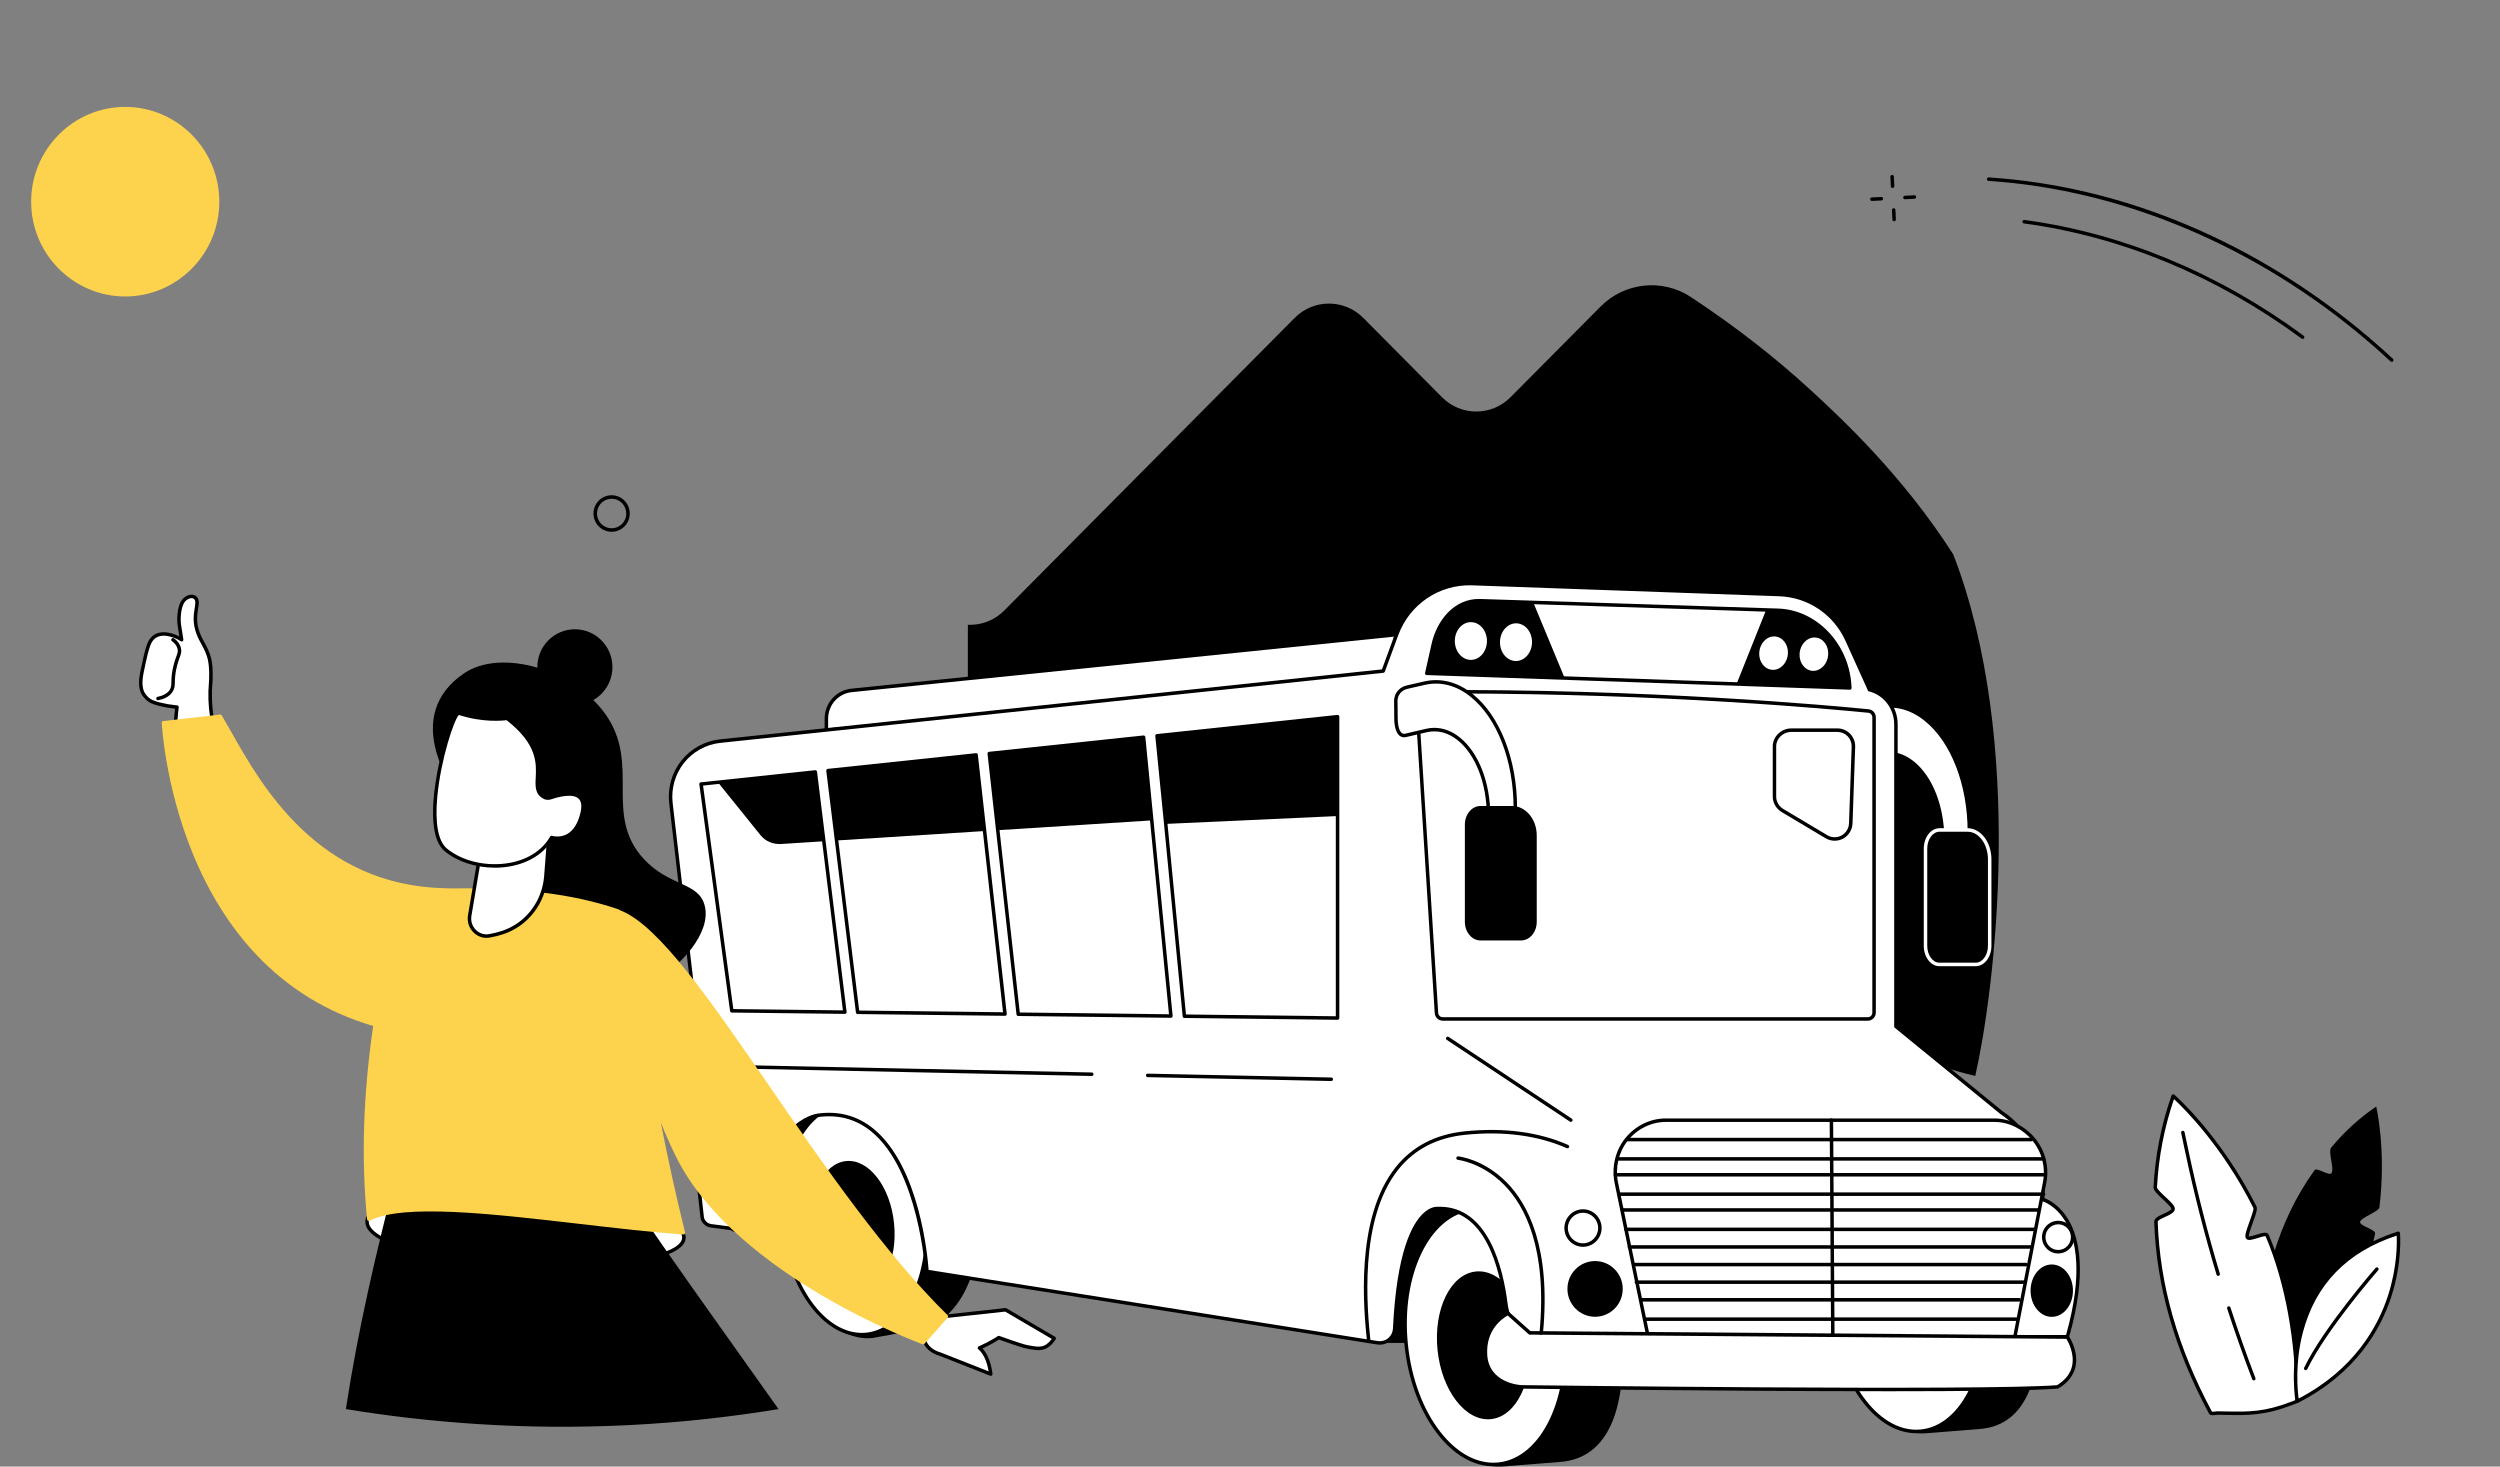 <?xml version="1.0" encoding="UTF-8"?>
<svg id="_Слой_1" data-name="Слой 1" xmlns="http://www.w3.org/2000/svg" viewBox="0 0 1327.05 778.49">
  <rect x="0" y="0" width="1327.05" height="778.49" fill="#808080" stroke="none"/>
  <defs>
    <style>
      .cls-1 {
        fill: #fdd24c;
      }

      .cls-1, .cls-2, .cls-3 {
        stroke-width: 0px;
      }

      .cls-3 {
        fill: #fff;
      }
    </style>
  </defs>
  <g id="Illustration">
    <g id="Field_trip" data-name="Field trip">
      <path class="cls-2" d="m1036.8,294.24c-26.68-41.7-58.92-71.78-75.92-87.41-18.41-16.94-39.75-33.58-63.22-49.09-15.19-10.04-35.21-7.94-48.06,5l-47.79,48.12c-10.04,10.12-26.33,10.12-36.37,0l-41.81-42.13c-10.04-10.11-26.33-10.11-36.37,0l-154.2,155.36c-5.3,5.34-12.35,7.86-19.3,7.56v129.53c135.14-10.35,290.59,60.24,363.65,61.54,46.63.85,125.88,37.64,171.09,48.42,10.11-44.25,26.97-176.94-11.69-276.91h0Z"/>
      <g>
        <g>
          <path class="cls-3" d="m995.47,511.44c-.04.37-.08.74-.13,1.11-1.27,10.79-2.82,21.26-4.62,31.35-40.24,6.37-69.21,3.14-85.69.09-3.13-.59-5.82-1.16-8.04-1.66-2.69-.61-3.1-4.16-.71-5.54,7.88-4.55,14.15-11.4,19.01-18.65,3.72-5.55,6.6-11.35,8.75-16.52,3.07-7.42,4.59-13.56,4.82-15.91.04-.54-.44-.97-.97-.85-7.08,1.63-12.59,1.62-16,1.31-1.72-.16-2.57-2.2-1.48-3.54,13.2-16.24,21.61-40.44,23.67-46.79.2-.61-.36-1.19-.97-1-4.25,1.32-9.67.6-12.23.13-.62-.11-.85-.89-.41-1.35,13.9-14.44,19.67-33.79,22.06-47.27.55-3.08,4.74-3.52,5.92-.64,9.28,22.59,29.53,40.37,35,44.89.53.44.28,1.32-.41,1.4-6.37.82-11.99-.43-14.44-1.13-.6-.17-1.13.39-.97.99,3.17,11.14,19.77,34.29,27.17,44.27,1.46,1.96,0,4.74-2.43,4.65-7.34-.3-11.69-1.08-13.76-1.58-.62-.15-1.15.48-.91,1.07,5,12.57,11.37,22.91,17.75,31.17h0Z"/>
          <path class="cls-2" d="m945.8,548.52c-14.27,0-27.95-1.2-40.93-3.6-2.77-.52-5.41-1.07-8.08-1.67-1.59-.36-2.72-1.57-2.96-3.17-.25-1.64.54-3.25,2-4.1,6.91-4,13.21-10.17,18.7-18.36,3.27-4.89,6.19-10.39,8.66-16.35,3.01-7.27,4.46-13.12,4.74-15.45-7.15,1.62-12.7,1.59-16.11,1.29-1.14-.11-2.12-.83-2.57-1.9-.44-1.06-.27-2.28.46-3.17,12.85-15.8,21.08-39.04,23.42-46.23-4.32,1.25-9.6.59-12.4.08-.62-.11-1.13-.56-1.32-1.17-.2-.62-.04-1.29.41-1.75,13.69-14.22,19.41-33.29,21.81-46.78.33-1.82,1.71-3.12,3.54-3.32,1.81-.21,3.45.78,4.15,2.49,9.12,22.22,28.89,39.7,34.73,44.53.53.44.75,1.15.55,1.82s-.76,1.15-1.44,1.23c-6.45.83-12.16-.43-14.55-1.09,3.31,11.12,19.93,34.25,26.95,43.73.89,1.2,1.01,2.76.33,4.08-.69,1.33-2.05,2.11-3.53,2.06-7.26-.3-11.6-1.07-13.67-1.54,4.42,11.04,10.31,21.36,17.52,30.69.15.2.22.44.19.69l-.13,1.11c-1.25,10.63-2.81,21.2-4.63,31.4-.07.39-.38.7-.77.76-15.56,2.46-30.62,3.69-45.07,3.69h0Zm-17.73-64.61c.41,0,.82.15,1.14.43.41.36.63.91.59,1.46-.23,2.31-1.72,8.52-4.89,16.19-2.52,6.08-5.49,11.69-8.83,16.68-5.65,8.42-12.15,14.8-19.32,18.94-.96.55-1.19,1.5-1.09,2.19.12.83.7,1.44,1.53,1.63,2.64.6,5.26,1.14,8.01,1.66,25.74,4.76,54.24,4.76,84.72,0,1.76-9.96,3.27-20.27,4.49-30.64l.09-.73c-7.26-9.46-13.2-19.92-17.64-31.09-.24-.59-.13-1.27.29-1.77.42-.5,1.07-.71,1.7-.56,1.88.45,6.14,1.25,13.58,1.56.82,0,1.46-.37,1.82-1.06.36-.69.3-1.47-.17-2.09-8.87-11.96-24.21-33.65-27.32-44.57-.17-.61,0-1.27.44-1.71.44-.45,1.06-.61,1.67-.44,2.08.6,7.53,1.88,13.75,1.14-6.22-5.17-25.85-22.73-35.02-45.05-.46-1.11-1.46-1.41-2.24-1.34-.78.09-1.7.6-1.91,1.79-2.43,13.69-8.24,33.03-22.14,47.58,2.32.41,7.54,1.08,11.53-.15.62-.19,1.28-.02,1.74.45.44.46.6,1.13.39,1.75-2.25,6.93-10.62,30.83-23.84,47.09-.29.36-.36.83-.18,1.27.18.43.56.71,1.02.76,3.31.3,8.72.32,15.71-1.29.13-.03.26-.05.38-.05h0Zm50.51-4h0Zm-45.38-44.36h0Zm-12.06-1.27h0Zm61.79-3.2h0Z"/>
        </g>
        <g>
          <path class="cls-3" d="m898.82,431.01c2.45,9.34,7.61,22.63,18.21,31.99.34.3.22.85-.22.97-1.77.47-5.55,1.29-8.61.61-.44-.1-.8.35-.63.76,1.81,4.35,9.11,20.9,19.31,31.56.85.89.37,2.37-.83,2.58-2.39.41-6.27.74-11.34,0-.38-.05-.7.28-.64.65.77,4.27,9.2,26.18,25.82,34.07,1.76.83,1.67,3.36-.18,3.94-10.95,3.43-38.06,9.62-80.99,4.87-2.99-.33-4.26-4.02-2.1-6.13,6.56-6.42,16.98-18.92,22.77-37.77.13-.43-.27-.84-.7-.7-1.43.46-4.44,1.27-9.59,1.9-1.7.21-2.89-1.66-1.97-3.13,4.65-7.45,15.01-24.7,16.61-32.71.09-.44-.33-.8-.74-.64-1.68.63-5.56,1.84-10.09,1.63-.49-.02-.71-.62-.36-.97,3.6-3.5,16.84-17.17,22.08-33.61.67-2.09,3.64-2.02,4.2.11h0Z"/>
          <path class="cls-2" d="m889.11,545.7c-9.08,0-19.24-.51-30.49-1.75-1.75-.19-3.19-1.36-3.76-3.03-.57-1.67-.14-3.47,1.11-4.7,5.83-5.71,16.42-18.02,22.32-36.7-1.6.47-4.53,1.17-9.09,1.73-1.14.14-2.24-.39-2.86-1.37-.62-.98-.62-2.2,0-3.18,4.31-6.92,14.36-23.58,16.34-31.75-2.08.71-5.67,1.65-9.82,1.45-.59-.03-1.11-.41-1.32-.97-.21-.56-.07-1.19.35-1.6,3.82-3.72,16.71-17.12,21.84-33.22.44-1.36,1.61-2.21,3.05-2.18,1.42.04,2.57.96,2.93,2.34,2.44,9.32,7.53,22.35,17.92,31.53.42.37.6.93.47,1.47-.13.53-.53.96-1.06,1.1-1.86.5-5.3,1.22-8.35.75,2.28,5.38,9.26,20.6,18.85,30.63.63.66.85,1.61.57,2.49-.29.87-1.02,1.5-1.91,1.66-2.34.41-6.15.74-11.11.08,1.32,5.73,9.86,25.6,25.2,32.88,1.18.56,1.88,1.75,1.79,3.03-.09,1.25-.89,2.27-2.1,2.65-8.99,2.82-25.86,6.66-50.88,6.66h0Zm-10.25-48.24c.38,0,.76.15,1.04.43.4.39.54.97.38,1.51-5.98,19.45-16.99,32.26-23.01,38.16-.75.73-.99,1.76-.65,2.75.34,1,1.17,1.66,2.21,1.78,43.47,4.81,70.86-1.78,80.62-4.83.67-.21.78-.76.79-.99.03-.4-.15-.94-.73-1.21-16.49-7.82-25.42-29.6-26.34-34.75-.09-.47.06-.95.39-1.3.33-.35.82-.51,1.29-.44,4.97.72,8.76.4,11.05,0,.31-.05.43-.3.46-.4s.09-.37-.14-.61c-10.23-10.7-17.51-27.08-19.5-31.85-.22-.52-.13-1.1.23-1.54.35-.43.9-.62,1.46-.5,2.55.57,5.74,0,7.49-.43-10.39-9.46-15.51-22.58-17.97-31.99-.18-.68-.73-.93-1.19-.94-.46,0-1.02.21-1.24.88-5.01,15.72-17.16,28.86-21.69,33.37h.14c4.01,0,7.38-1.09,8.72-1.59.51-.19,1.07-.09,1.48.26.41.35.6.9.49,1.44-1.64,8.21-12.25,25.83-16.73,33.03-.23.37-.23.81,0,1.19.24.37.63.58,1.07.51,5.14-.63,8.11-1.44,9.42-1.86.15-.05.3-.07.46-.07h.01Zm37.56-33.75h0,0Z"/>
        </g>
      </g>
      <g>
        <polygon class="cls-2" points="405.16 656.78 450.52 656.78 440.74 579.83 411.68 584.4 405.16 656.78"/>
        <polygon class="cls-2" points="732.45 712.86 794.7 712.86 781.27 636.1 741.4 640.58 732.45 712.86"/>
        <g>
          <g>
            <path class="cls-3" d="m987.88,377.51l9.29-2.12c25.44-5.81,48.22,25.48,48.22,66.23v29.66c0,5.57-1.87,10.71-4.91,13.5l-4.97,4.56c-1.92,1.77-4.33-.44-4.33-3.96v-39.65c0-27.88-15.62-49.26-33.02-45.19l-10.87,2.54c-5.34,1.33-5.24-8.64-5.24-8.64l-.1-9.66c.13-4.7,3.58-6.72,5.93-7.26h0Z"/>
            <path class="cls-2" d="m1034.07,490.9c-.38,0-.77-.08-1.15-.25-1.59-.71-2.67-2.83-2.67-5.27v-39.65c0-17.07-5.94-32.43-15.51-40.09-5.08-4.06-10.74-5.51-16.37-4.19l-10.87,2.54c-1.34.33-2.57.09-3.56-.69-2.81-2.24-2.83-8.19-2.82-8.86l-.1-9.64c.13-4.96,3.66-7.5,6.65-8.19l.2.91-.2-.91,9.29-2.12c8.94-2.04,17.88.27,25.85,6.68,14.5,11.67,23.51,34.83,23.51,60.46v29.66c0,5.8-2,11.24-5.21,14.19l-4.97,4.56c-.62.57-1.34.87-2.07.87h0Zm-31.63-91.8c4.68,0,9.26,1.72,13.46,5.08,10,8.01,16.21,23.93,16.21,41.55v39.65c0,1.88.79,3.21,1.56,3.56.41.18.81.09,1.21-.29l4.97-4.56c2.84-2.61,4.61-7.51,4.61-12.81v-29.66c0-25.07-8.74-47.68-22.81-59-7.52-6.05-15.91-8.24-24.28-6.32l-9.29,2.12c-.84.19-5.07,1.41-5.21,6.38l.1,9.63c-.02,1.59.34,5.98,2.12,7.4.55.43,1.17.54,1.97.34l10.88-2.55c1.5-.35,3-.53,4.48-.53h0Z"/>
          </g>
          <g>
            <path class="cls-2" d="m1048.74,511.96h-19.22c-4.1,0-7.42-4.42-7.42-9.88v-51.62c0-5.46,3.32-9.88,7.42-9.88h14.92c6.47,0,11.72,6.99,11.72,15.6v45.9c0,5.46-3.32,9.88-7.42,9.88h0Z"/>
            <path class="cls-3" d="m1048.74,512.89h-19.22c-4.61,0-8.35-4.85-8.35-10.82v-51.62c0-5.96,3.75-10.82,8.35-10.82h14.92c6.98,0,12.65,7.42,12.65,16.54v45.9c0,5.96-3.75,10.82-8.35,10.82h0Zm-19.22-71.39c-3.58,0-6.5,4.01-6.5,8.95v51.62c0,4.93,2.91,8.95,6.5,8.95h19.22c3.58,0,6.5-4.01,6.5-8.95v-45.9c0-8.09-4.84-14.67-10.79-14.67h-14.92Z"/>
          </g>
        </g>
        <g>
          <path class="cls-2" d="m860.35,701.28c-3.87-37.33-25.75-62.07-48.92-59.77-.06,0-26.96,1.27-27.15,1.3-22.93,2.92-38.33,35.08-34.48,72.21,3.88,37.42,25.85,65.77,49.07,63.34.01,0,28.73-2.29,28.75-2.29,30.52-1.93,36.61-37.38,32.73-74.79h0Z"/>
          <g>
            <ellipse class="cls-3" cx="788.55" cy="709.42" rx="42.31" ry="68.14" transform="translate(-68.09 83.91) rotate(-5.84)"/>
            <path class="cls-2" d="m792.7,778.32c-10.58,0-21.02-6.02-29.7-17.21-9.38-12.1-15.59-28.82-17.48-47.1-3.93-37.88,12.16-70.75,35.87-73.26,11.57-1.23,23.16,4.83,32.64,17.05,9.38,12.1,15.59,28.82,17.48,47.1,3.93,37.88-12.16,70.75-35.87,73.26-.98.1-1.96.16-2.94.16Zm-8.38-135.86c-.91,0-1.83.05-2.74.14-22.69,2.41-38.05,34.35-34.22,71.21,1.86,17.93,7.93,34.32,17.1,46.14,9.07,11.69,20.07,17.5,30.98,16.34,22.69-2.41,38.05-34.35,34.22-71.21-1.86-17.93-7.93-34.32-17.1-46.14-8.31-10.72-18.25-16.49-28.25-16.49h0Z"/>
          </g>
          <ellipse class="cls-2" cx="787.4" cy="714.13" rx="24.46" ry="39.39" transform="translate(-68.57 83.82) rotate(-5.84)"/>
        </g>
        <g>
          <path class="cls-2" d="m1081.43,687.53c-3.68-35.47-24.46-58.97-46.48-56.79-.06,0-25.61,1.21-25.79,1.23-21.78,2.78-36.42,33.33-32.76,68.61,3.69,35.55,24.55,62.49,46.62,60.18.01,0,27.3-2.17,27.31-2.17,28.99-1.83,34.79-35.51,31.1-71.06Z"/>
          <g>
            <ellipse class="cls-3" cx="1013.21" cy="695.25" rx="40.2" ry="64.74" transform="translate(-65.48 106.69) rotate(-5.84)"/>
            <path class="cls-2" d="m1017.16,760.78c-10.07,0-20-5.73-28.26-16.37-8.92-11.5-14.82-27.4-16.62-44.77-3.73-36.02,11.57-67.27,34.13-69.66,11-1.17,22.03,4.59,31.05,16.22,8.92,11.5,14.82,27.4,16.62,44.77,3.73,36.02-11.57,67.27-34.13,69.66-.93.1-1.87.15-2.8.15h0Zm-7.96-129.08c-.86,0-1.73.05-2.6.14-21.54,2.28-36.1,32.61-32.47,67.61,1.77,17.03,7.53,32.59,16.24,43.82,8.61,11.1,19.05,16.6,29.4,15.51,21.54-2.28,36.1-32.61,32.47-67.61-1.77-17.03-7.53-32.59-16.24-43.82-7.89-10.17-17.31-15.65-26.8-15.65Z"/>
          </g>
          <g>
            <ellipse class="cls-3" cx="1012.12" cy="699.73" rx="23.24" ry="37.43" transform="translate(-65.94 106.6) rotate(-5.84)"/>
            <path class="cls-2" d="m1014.38,738.02c-5.94,0-11.79-3.36-16.64-9.61-5.2-6.7-8.64-15.97-9.69-26.08-2.18-21.04,6.82-39.3,20.08-40.7,6.51-.69,13,2.69,18.3,9.53,5.2,6.7,8.64,15.97,9.69,26.08,2.18,21.04-6.82,39.3-20.08,40.7-.55.06-1.11.09-1.66.09h0Zm-4.6-74.62c-.49,0-.97.02-1.46.08-12.23,1.3-20.5,18.64-18.43,38.65,1.02,9.77,4.32,18.69,9.31,25.13,4.89,6.31,10.81,9.43,16.64,8.82,12.23-1.3,20.5-18.64,18.43-38.65-1.02-9.77-4.32-18.69-9.31-25.13-4.48-5.78-9.82-8.89-15.19-8.89h0Z"/>
          </g>
        </g>
        <g>
          <g>
            <path class="cls-2" d="m518.31,639.99c-3.48-33.58-23.16-55.83-44-53.77-.06,0-24.25,1.15-24.42,1.17-20.62,2.63-34.48,31.56-31.02,64.96,3.49,33.66,23.25,59.17,44.14,56.98,0,0,23.8-4.35,23.81-4.36,21.33-3.31,34.98-31.32,31.49-64.97h0Z"/>
            <path class="cls-2" d="m460.57,710.38c-20.45,0-39.24-25.2-42.63-57.94-3.49-33.69,10.78-63.29,31.83-65.98.11-.01,1.97-.11,18.62-.9,3.31-.16,5.76-.27,5.86-.28,10.51-1.05,20.92,3.88,29.27,13.85,8.45,10.08,14.03,24.56,15.71,40.76,3.55,34.22-10.33,62.59-32.27,66-.14.02-23.76,4.35-23.79,4.35-.86.09-1.73.14-2.59.14h0Zm16.41-123.36c-.86,0-1.73.04-2.59.13-.03,0-2,.09-5.92.28-6.78.32-18.14.86-18.52.89-20,2.55-33.56,31.23-30.17,63.93,3.43,33.09,22.78,58.3,43.12,56.14.17-.03,23.73-4.35,23.77-4.35,20.95-3.25,34.15-30.75,30.71-63.96-1.64-15.83-7.06-29.94-15.28-39.75-7.26-8.66-16.09-13.32-25.12-13.32h0Z"/>
          </g>
          <g>
            <ellipse class="cls-3" cx="453.72" cy="647.33" rx="38.06" ry="61.3" transform="translate(-63.51 49.52) rotate(-5.84)"/>
            <path class="cls-2" d="m457.45,709.39c-9.54,0-18.96-5.43-26.79-15.51-8.45-10.89-14.04-25.96-15.75-42.42-3.54-34.13,10.97-63.74,32.36-66.01,10.44-1.11,20.9,4.35,29.44,15.37,8.45,10.89,14.04,25.96,15.75,42.42,3.54,34.13-10.97,63.74-32.36,66.01-.88.09-1.77.14-2.65.14h0Zm-7.54-122.21c-.82,0-1.63.05-2.45.13-20.36,2.16-34.13,30.85-30.71,63.96,1.67,16.11,7.13,30.84,15.36,41.46,8.14,10.49,18.01,15.69,27.79,14.67,20.36-2.16,34.13-30.85,30.7-63.96-1.67-16.11-7.13-30.84-15.36-41.46-7.46-9.62-16.37-14.8-25.34-14.8h0Z"/>
          </g>
          <ellipse class="cls-2" cx="452.69" cy="651.57" rx="22" ry="35.43" transform="translate(-63.94 49.44) rotate(-5.84)"/>
        </g>
        <g>
          <path class="cls-3" d="m452.07,366.48c-7.66.78-13.41,7.28-13.41,15.03v6.06l298.64-25.34,3.69-25.34-288.93,29.58h0Z"/>
          <path class="cls-2" d="m438.66,388.51c-.23,0-.46-.09-.63-.25-.19-.18-.3-.43-.3-.69v-6.06c0-8.27,6.12-15.13,14.24-15.97l288.93-29.58c.29-.02.57.07.77.28.2.21.29.5.25.78l-3.69,25.34c-.06.43-.41.76-.84.8l-298.64,25.34h-.08,0Zm13.41-22.03l.09.93c-7.17.74-12.57,6.8-12.57,14.11v5.04l296.9-25.19,3.41-23.42-287.74,29.46-.09-.93h0Z"/>
        </g>
        <g>
          <path class="cls-3" d="m1084.32,636.71v-5.38c0-16.41-8.44-31.74-22.02-40.81l-55.91-45.67v-160.32c0-8.74-5.7-16.35-14.11-18.45h.06s-11.9-26.31-11.9-26.31c-6.49-14.27-20.39-23.64-35.96-24.19l-163.07-5.8c-17.75-.63-33.89,10.27-40.06,27.05l-7.13,19.39-351.97,37.2c-7.81.83-14.97,4.77-19.88,10.95-4.91,6.18-7.15,14.08-6.24,21.94l25.07,215.64c.67,5.75,4.94,10.4,10.57,11.53l10.97,2.19c1.57.31,3.2-.14,4.4-1.22,1.19-1.08,1.81-2.67,1.66-4.28-4.99-53.82,25.12-58.07,25.12-58.07,52.78-7.59,58.14,82.82,58.14,82.82l239.15,37.88c2.21.35,4.47-.26,6.21-1.69,1.74-1.43,2.79-3.53,2.9-5.79,3.16-65.43,22.37-63.76,22.37-63.76,26.56-1.28,34.4,32.47,36.7,50.95.93,7.44,5.52,14.31,12.21,17.11h285.79c18.38-64.5-13.08-72.88-13.08-72.88h0Z"/>
          <path class="cls-2" d="m732.44,713.8c-.46,0-.91-.04-1.37-.11l-239.15-37.88c-.43-.07-.75-.43-.78-.87-.03-.53-3.46-53.62-28.52-74.23-8.12-6.68-17.73-9.27-28.56-7.71-.07,0-7.36,1.15-13.96,8.65-6.13,6.97-12.9,21.04-10.37,48.4.18,1.89-.56,3.79-1.96,5.06s-3.35,1.82-5.2,1.45l-10.97-2.19c-6.05-1.21-10.6-6.16-11.31-12.34l-25.07-215.64c-.94-8.05,1.41-16.3,6.44-22.64,5.03-6.33,12.5-10.45,20.51-11.29l351.4-37.14,6.93-18.85c6.32-17.19,22.78-28.32,40.96-27.66l163.07,5.8c16,.57,30.09,10.05,36.77,24.74l11.73,25.93c8.45,2.35,14.3,10.18,14.3,19.22v159.88l55.56,45.39c13.97,9.33,22.36,24.88,22.36,41.54v4.7c2.08.76,8.34,3.65,13.12,12.13,5.3,9.41,9.6,27.76-.07,61.69-.11.4-.48.68-.89.68h-285.79c-.12,0-.24-.02-.35-.07-6.76-2.83-11.78-9.84-12.78-17.86-2.39-19.25-10.2-51.36-35.73-50.13h-.12s-2.43-.12-5.63,2.76c-6.12,5.52-13.82,20.44-15.74,60.12-.12,2.52-1.3,4.88-3.24,6.47-1.58,1.3-3.56,2-5.58,2h0Zm-239.5-39.71l238.42,37.76c1.95.31,3.95-.23,5.48-1.49,1.53-1.26,2.46-3.12,2.56-5.11,1.96-40.59,10.07-55.88,16.52-61.57,3.47-3.05,6.27-3.11,6.78-3.09.5-.02.99-.03,1.48-.03,25.79,0,33.71,32.29,36.14,51.81.9,7.3,5.4,13.67,11.48,16.29h284.9c9.25-32.87,5.14-50.54.05-59.58-5.3-9.41-12.6-11.45-12.67-11.47-.41-.11-.69-.48-.69-.9v-5.38c0-16.03-8.08-31-21.6-40.03l-55.98-45.72c-.22-.18-.34-.44-.34-.73v-160.32c0-8.36-5.51-15.57-13.41-17.54-.4-.1-.68-.44-.7-.85l-11.75-25.98c-6.38-14.04-19.85-23.1-35.15-23.65l-163.07-5.8c-17.37-.58-33.11,10.01-39.16,26.44l-7.13,19.39c-.12.33-.42.57-.77.6l-351.97,37.2c-7.51.8-14.53,4.66-19.25,10.6s-6.92,13.69-6.05,21.25l25.07,215.64c.62,5.36,4.57,9.67,9.83,10.72l10.97,2.19c1.28.25,2.63-.12,3.6-1,.97-.88,1.48-2.19,1.35-3.5-2.61-28.14,4.5-42.68,10.92-49.93,7.05-7.95,14.67-9.11,14.99-9.16,11.36-1.63,21.46,1.1,30,8.12,24.34,20.02,28.65,67.95,29.15,74.81h0Z"/>
        </g>
        <path class="cls-2" d="m991.5,541.81h-225.68c-2.24,0-4.1-1.77-4.24-4.04l-10.58-166.9c-.07-1.17.34-2.33,1.13-3.19.79-.86,1.92-1.36,3.08-1.36,119.35-.9,218.12,8.31,236.7,10.17,2.18.22,3.82,2.05,3.82,4.26v156.73c0,2.39-1.9,4.34-4.23,4.34h0Zm-219.56-173.68c-5.53,0-11.09.02-16.72.07-.65,0-1.28.28-1.73.77s-.68,1.14-.64,1.8l10.58,166.9c.08,1.28,1.13,2.28,2.39,2.28h225.68c1.31,0,2.37-1.1,2.37-2.46v-156.73c0-1.25-.92-2.28-2.14-2.4-17.7-1.77-108.15-10.22-219.79-10.22h0Z"/>
        <g>
          <g>
            <path class="cls-3" d="m746.85,364.77l9.29-2.12c25.44-5.81,48.22,25.48,48.22,66.23v29.66c0,5.57-1.87,10.71-4.91,13.5l-4.97,4.56c-1.92,1.77-4.33-.44-4.33-3.96v-39.65c0-27.88-15.62-49.26-33.02-45.19l-10.87,2.54c-5.34,1.33-5.24-8.64-5.24-8.64l-.1-9.66c.13-4.7,3.58-6.72,5.93-7.26h0Z"/>
            <path class="cls-2" d="m793.04,478.15c-.38,0-.77-.08-1.15-.25-1.59-.71-2.67-2.83-2.67-5.27v-39.65c0-17.07-5.94-32.43-15.51-40.09-5.08-4.06-10.73-5.51-16.37-4.19l-10.87,2.54c-1.33.33-2.57.09-3.55-.69-2.81-2.24-2.83-8.19-2.82-8.86l-.1-9.64c.13-4.96,3.66-7.5,6.65-8.19l9.29-2.12c8.94-2.04,17.88.27,25.85,6.68,14.5,11.67,23.51,34.83,23.51,60.46v29.66c0,5.8-2,11.24-5.21,14.19l-4.97,4.56c-.62.57-1.34.87-2.07.87h0Zm-31.63-91.8c4.68,0,9.26,1.72,13.46,5.08,10,8.01,16.21,23.93,16.21,41.55v39.65c0,1.88.79,3.21,1.56,3.56.41.18.81.09,1.21-.29l4.97-4.56c2.84-2.61,4.61-7.51,4.61-12.81v-29.66c0-25.07-8.74-47.68-22.81-59-7.52-6.05-15.91-8.23-24.28-6.32l-9.29,2.12h0c-.84.19-5.07,1.41-5.21,6.38l.1,9.63c-.02,1.59.34,5.98,2.12,7.4.55.44,1.17.54,1.97.34l10.88-2.55c1.5-.35,3-.53,4.48-.53h0Zm-14.56-21.59h0,0Z"/>
          </g>
          <path class="cls-2" d="m807.41,499.21h-21.52c-4.59,0-8.31-4.42-8.31-9.88v-51.62c0-5.46,3.72-9.88,8.31-9.88h16.71c7.25,0,13.13,6.99,13.13,15.6v45.9c0,5.46-3.72,9.88-8.31,9.88h0Z"/>
        </g>
        <g>
          <g>
            <path class="cls-3" d="m1066.1,726.88h-187.56c-6.84-32.72-13.71-66.14-20.61-99.49-1.66-8.03.3-16.63,5.36-22.96,5.06-6.34,12.68-10.27,20.77-10.27h174.76c8.08,0,15.75,4.04,20.89,10.38,5.14,6.33,7.24,14.64,5.68,22.67-6.46,33.36-12.89,66.97-19.29,99.68h0Z"/>
            <path class="cls-2" d="m1066.1,728.29h-187.55c-.44,0-.82-.31-.91-.74-3.82-18.28-7.7-37.19-11.47-55.47-3.02-14.7-6.05-29.42-9.09-44.04-1.73-8.35.33-17.22,5.54-23.74,5.3-6.65,13.34-10.61,21.5-10.61h174.65c8.1,0,16.18,4,21.61,10.69,5.34,6.59,7.48,15.14,5.86,23.48-2.95,15.19-5.89,30.52-8.84,45.82-3.41,17.76-6.94,36.13-10.4,53.85-.09.44-.47.76-.91.76h0Zm-186.8-1.87h186.04c3.41-17.48,6.89-35.58,10.25-53.09,2.94-15.31,5.89-30.64,8.84-45.83,1.51-7.78-.49-15.78-5.48-21.93-5.08-6.26-12.63-10.01-20.18-10.01h-174.65c-7.6,0-15.1,3.71-20.06,9.92-4.86,6.08-6.78,14.37-5.17,22.18,3.03,14.62,6.07,29.34,9.09,44.04,3.71,18.03,7.55,36.67,11.31,54.72h0Z"/>
          </g>
          <path class="cls-2" d="m973.02,728.16c-.51,0-.93-.41-.93-.93l-.87-132.64c0-.52.41-.94.92-.94h0c.51,0,.93.41.93.93l.87,132.64c0,.52-.41.94-.92.94h0Z"/>
          <path class="cls-2" d="m1078.29,605.84h-214.29c-.51,0-.93-.42-.93-.94s.42-.94.93-.94h214.29c.51,0,.93.42.93.94s-.42.94-.93.94Z"/>
          <path class="cls-2" d="m1084.78,616.12h-225.42c-.51,0-.93-.42-.93-.94s.42-.94.93-.94h225.42c.51,0,.93.42.93.94s-.42.94-.93.94Z"/>
          <path class="cls-2" d="m1085.71,624.53h-228.21c-.51,0-.93-.42-.93-.94s.42-.94.93-.94h228.21c.51,0,.93.42.93.94s-.42.94-.93.94Z"/>
          <path class="cls-2" d="m1084.78,634.82h-225.42c-.51,0-.93-.42-.93-.94s.42-.94.93-.94h225.42c.51,0,.93.42.93.94s-.42.94-.93.94Z"/>
          <path class="cls-2" d="m1082,643.23h-220.79c-.51,0-.93-.42-.93-.94s.42-.94.93-.94h220.79c.51,0,.93.42.93.94s-.42.94-.93.94Z"/>
          <path class="cls-2" d="m1080.14,653.51h-217.08c-.51,0-.93-.42-.93-.94s.42-.94.93-.94h217.08c.51,0,.93.42.93.94s-.42.94-.93.94Z"/>
          <path class="cls-2" d="m1078.29,662.86h-213.36c-.51,0-.93-.42-.93-.94s.42-.94.93-.94h213.36c.51,0,.93.42.93.94s-.42.94-.93.94Z"/>
          <path class="cls-2" d="m1075.51,672.2h-207.8c-.51,0-.93-.42-.93-.94s.42-.94.93-.94h207.8c.51,0,.93.42.93.94s-.42.94-.93.94Z"/>
          <path class="cls-2" d="m1074.58,681.55h-205.94c-.51,0-.93-.42-.93-.94s.42-.94.93-.94h205.94c.51,0,.93.42.93.94s-.42.94-.93.94Z"/>
          <path class="cls-2" d="m1071.8,690.9h-200.38c-.51,0-.93-.42-.93-.94s.42-.94.93-.94h200.38c.51,0,.93.42.93.94s-.42.94-.93.94Z"/>
          <path class="cls-2" d="m1070.87,701.18h-197.59c-.51,0-.93-.42-.93-.94s.42-.94.93-.94h197.59c.51,0,.93.42.93.94s-.42.94-.93.94Z"/>
          <path class="cls-2" d="m1069.94,710.53h-193.88c-.51,0-.93-.42-.93-.94s.42-.94.93-.94h193.88c.51,0,.93.42.93.94s-.42.94-.93.94Z"/>
          <path class="cls-2" d="m1067.16,719.88h-189.24c-.51,0-.93-.42-.93-.94s.42-.94.93-.94h189.24c.51,0,.93.42.93.94s-.42.94-.93.94Z"/>
        </g>
        <g>
          <path class="cls-3" d="m1097.4,709.75s11.26,16.58-5.19,26.44c-39.13,3.14-284.72,0-284.72,0,0,0-18.05-.9-18.98-17.03-.92-16.13,11.96-21.98,11.96-21.98l11.55,10.33,285.37,2.24h0Z"/>
          <path class="cls-2" d="m1001.07,738.5c-83.74,0-191.95-1.36-193.58-1.38-.22,0-18.93-1.13-19.89-17.91-.95-16.58,12.37-22.82,12.51-22.88.33-.15.72-.09.99.15l11.29,10.09,285.02,2.24c.3,0,.59.16.76.41.22.32,5.35,8,3.54,16.25-1.02,4.67-4.06,8.54-9.03,11.52-.12.07-.26.12-.4.13-12.98,1.04-48.99,1.39-91.22,1.39h0Zm-200.73-40.21c-2.38,1.28-11.67,7.19-10.89,20.81.86,15.12,17.39,16.11,18.1,16.15,2.42.03,245.06,3.09,284.38.02,4.4-2.69,7.08-6.12,7.97-10.2,1.41-6.46-2.03-12.76-3.01-14.38l-284.87-2.24c-.22,0-.44-.09-.61-.23l-11.08-9.91h0Z"/>
        </g>
        <g>
          <g>
            <path class="cls-2" d="m533.47,539.22h-.01l-78.22-.94c-.46,0-.85-.36-.91-.82l-15.73-128.3c-.03-.25.04-.5.2-.69s.38-.32.63-.35l78.61-8.32c.51-.07.96.31,1.02.83l15.35,137.56c.03.27-.06.53-.23.73s-.43.31-.69.31h0Zm-77.4-2.8l76.36.91-15.13-135.58-76.75,8.12,15.52,126.55Z"/>
            <path class="cls-2" d="m621.55,540.27h-.01l-81.06-.96c-.47,0-.86-.36-.91-.83l-15.38-138.37c-.03-.25.04-.5.2-.69s.38-.32.63-.35l81.93-8.67c.24-.03.49.05.68.21s.31.39.34.63l14.5,148c.02.26-.06.53-.24.72-.18.19-.42.3-.68.3h0Zm-80.23-2.82l79.2.94-14.31-146.03-80.07,8.47,15.18,136.62Z"/>
            <path class="cls-2" d="m710,541.33h-.01l-81.3-.97c-.47,0-.87-.37-.91-.84l-10.12-104.4-4.41-44.46c-.05-.51.32-.97.83-1.02l95.83-10.15c.26-.03.52.06.72.23s.31.43.31.69v159.98c0,.25-.1.49-.28.67-.18.17-.41.27-.65.27h0Zm-80.46-2.83l79.53.95v-158l-93.89,9.94,4.32,43.53,10.04,103.57h0Z"/>
            <path class="cls-2" d="m448.47,538.2h-.01l-60.02-.71c-.46,0-.85-.35-.91-.81l-16.32-120.37c-.03-.25.03-.51.19-.7.15-.2.38-.33.63-.35l60.65-6.42c.51-.06.95.31,1.02.81l15.7,127.5c.03.27-.05.54-.23.74-.18.2-.43.31-.69.31h0Zm-59.21-2.57l58.17.69-15.45-125.53-58.79,6.22,16.08,118.62h0Z"/>
          </g>
          <path class="cls-2" d="m432.77,409.76l-51.71,5.48,22.69,28.15c2.54,3.15,6.61,4.88,10.83,4.62l22.71-1.44-4.53-36.8h0Z"/>
          <polygon class="cls-2" points="518.12 400.73 522.63 441.13 444.06 446.14 439.52 409.05 518.12 400.73"/>
          <polygon class="cls-2" points="607.04 391.33 611.37 435.48 529.63 440.68 525.11 399.99 607.04 391.33"/>
        </g>
        <polygon class="cls-2" points="710 380.41 710 433.18 618.72 437.35 614.18 390.56 710 380.41"/>
        <path class="cls-2" d="m973.88,446.28c-1.68,0-3.36-.44-4.83-1.33l-23.22-13.83c-2.98-1.78-4.83-4.91-4.83-8.16v-26.82c0-5.14,4.51-9.49,9.85-9.49h24.52c2.54,0,5.01,1.06,6.77,2.9,1.76,1.83,2.72,4.35,2.63,6.92l-1.41,40.65c-.11,3.32-2,6.39-4.92,8-1.41.78-2.98,1.16-4.54,1.16h0Zm-23.05-57.76c-4.33,0-7.99,3.49-7.99,7.62v26.82c0,2.6,1.5,5.11,3.92,6.55l23.22,13.83c2.3,1.38,5.19,1.43,7.54.14s3.86-3.75,3.96-6.42l1.41-40.65c.07-2.06-.7-4.09-2.1-5.56-1.42-1.48-3.4-2.32-5.44-2.32h-24.52Z"/>
        <path class="cls-2" d="m726.56,712.97c-.47,0-.87-.36-.92-.84-1.66-16.19-6.69-65.46,15.43-92.82,8.81-10.89,21.06-17.21,36.43-18.78,20.74-2.12,39.22.31,54.92,7.23.47.21.68.76.48,1.23-.2.47-.75.69-1.22.48-15.41-6.78-33.58-9.16-53.99-7.08-14.86,1.52-26.69,7.61-35.18,18.1-21.63,26.75-16.65,75.44-15.02,91.44.05.51-.32.97-.83,1.03-.03,0-.07,0-.1,0h0Z"/>
        <path class="cls-2" d="m830.44,359.65s-.22.09-.65.27l-72.43-2.51,3.45-15.38c2.82-12.61,11.89-23.41,24.72-23.15l28.38.92,16.53,39.86Z"/>
        <path class="cls-2" d="m981.92,364.86l-60.01-2.07,15.58-39.03,6.34.21c20.5.62,36.44,18.63,37.97,39.24l.12,1.66h0Z"/>
        <g>
          <path class="cls-3" d="m789.3,340.5c-.12,5.52-4.02,9.9-8.72,9.78-4.7-.12-8.43-4.7-8.33-10.22.1-5.54,4.01-9.94,8.73-9.81,4.72.13,8.44,4.72,8.32,10.26h0Z"/>
          <path class="cls-3" d="m813.23,341.12c-.14,5.52-4.06,9.88-8.74,9.76-4.69-.12-8.39-4.69-8.27-10.21.13-5.53,4.04-9.93,8.75-9.8,4.7.13,8.4,4.72,8.26,10.24h0Z"/>
        </g>
        <g>
          <path class="cls-3" d="m949.07,346.91c-.25,4.89-3.86,8.77-8.06,8.66-4.2-.11-7.42-4.15-7.18-9.05.24-4.91,3.85-8.8,8.07-8.69,4.22.11,7.42,4.18,7.17,9.08h0Z"/>
          <path class="cls-3" d="m970.45,347.46c-.27,4.88-3.89,8.75-8.08,8.65-4.19-.11-7.38-4.15-7.12-9.04.26-4.9,3.88-8.79,8.09-8.68,4.2.11,7.39,4.17,7.11,9.07h0Z"/>
        </g>
        <path class="cls-2" d="m981.94,366.11h-.03l-224.59-7.77c-.28,0-.53-.14-.7-.36-.17-.22-.23-.51-.17-.78l3.45-15.37c2.7-12.09,11.7-24.19,25.65-23.89l158.32,5.09c20.17.62,37.24,18.23,38.86,40.1l.14,2c.02.26-.08.52-.26.71-.18.18-.42.28-.66.28h0Zm-223.44-9.6l222.44,7.69-.07-.94c-1.55-20.93-17.84-37.79-37.07-38.37l-15.5-.5-142.82-4.59h-.42c-12.67,0-20.85,11.21-23.36,22.44l-3.2,14.27h0Z"/>
        <path class="cls-2" d="m818.13,708.49s-.06,0-.09,0c-.51-.05-.88-.51-.84-1.02,4.25-44.83-7.83-67.41-18.71-78.46-11.71-11.89-24.5-13.31-24.63-13.33-.51-.05-.88-.51-.83-1.02s.5-.87,1.02-.84c.55.06,13.59,1.51,25.76,13.87,11.16,11.33,23.56,34.4,19.24,79.95-.04.48-.45.85-.92.85h0Z"/>
        <ellipse class="cls-2" cx="846.7" cy="684.18" rx="14.68" ry="14.79"/>
        <path class="cls-2" d="m840.29,661.84c-5.45,0-9.89-4.47-9.89-9.97s4.44-9.97,9.89-9.97,9.89,4.47,9.89,9.97-4.44,9.97-9.89,9.97Zm0-18.07c-4.44,0-8.04,3.64-8.04,8.1s3.61,8.1,8.04,8.1,8.04-3.64,8.04-8.1-3.61-8.1-8.04-8.1Z"/>
        <ellipse class="cls-2" cx="1089.12" cy="685.11" rx="11.25" ry="13.9"/>
        <path class="cls-2" d="m1092.53,665.37c-4.75,0-8.61-3.89-8.61-8.68s3.86-8.68,8.61-8.68,8.61,3.89,8.61,8.68-3.86,8.68-8.61,8.68Zm0-15.48c-3.73,0-6.75,3.05-6.75,6.81s3.03,6.81,6.75,6.81,6.75-3.05,6.75-6.81-3.03-6.81-6.75-6.81Z"/>
        <path class="cls-2" d="m833.84,595.53c-.18,0-.35-.05-.51-.16l-65.37-43.39c-.43-.28-.55-.86-.26-1.29s.86-.55,1.28-.27l65.37,43.39c.43.28.55.86.26,1.29-.18.27-.47.42-.77.42h0Z"/>
        <g>
          <path class="cls-2" d="m706.66,573.83h-.02l-97.44-2.05c-.51-.01-.92-.44-.91-.95.01-.52.44-.92.95-.92l97.44,2.05c.51.01.92.44.91.95-.01.51-.42.92-.93.92h0Z"/>
          <path class="cls-2" d="m579.53,571.16h-.02l-190.68-4.01c-.51-.01-.92-.44-.91-.95.01-.51.42-.92.93-.92h.02l190.68,4.01c.51.01.92.44.91.95-.01.51-.42.92-.93.92h0Z"/>
        </g>
        <path class="cls-3" d="m697.77,629.13h-.06l-191.66-11.94c-.51-.03-.9-.48-.87-.99s.48-.9.98-.87l191.66,11.94c.51.03.9.48.87.99-.03.5-.44.88-.93.88h0Z"/>
        <g>
          <path class="cls-3" d="m369.28,614.88c-.14-1.27.27-2.23,1.13-3.18.87-.95,2.12-1.19,3.46-1.19h9.89c2.67,0,4.93,1.66,5.13,4.19l2.6,32.94c.1,1.3-.4,2.43-1.37,3.25-.97.82-2.31,1.14-3.7.96l-9.01-1.17c-2.42-.31-4.44-2.29-4.69-4.58l-3.45-31.23h0Z"/>
          <path class="cls-2" d="m387.18,652.84c-.29,0-.58-.02-.87-.06l-9.01-1.17c-2.83-.36-5.19-2.69-5.49-5.4l-3.45-31.23c-.16-1.47.27-2.71,1.37-3.91,1.22-1.33,2.95-1.49,4.14-1.49h9.89c3.28,0,5.83,2.12,6.06,5.04l2.6,32.94c.12,1.58-.48,3.01-1.7,4.04-.95.81-2.19,1.22-3.54,1.22h0Zm-16.98-38.07l3.45,31.23c.2,1.85,1.91,3.5,3.89,3.75l9.01,1.17c1.16.15,2.25-.12,2.98-.75.75-.64,1.11-1.49,1.04-2.46l-2.6-32.94c-.15-1.93-1.92-3.32-4.21-3.32h-9.89c-1.36,0-2.21.28-2.78.89-.74.81-.99,1.51-.89,2.44h0Z"/>
        </g>
      </g>
      <g>
        <ellipse class="cls-1" cx="66.47" cy="107.06" rx="49.01" ry="49.39"/>
        <path class="cls-1" d="m66.47,157.38c-27.54,0-49.94-22.58-49.94-50.32s22.41-50.32,49.94-50.32,49.94,22.58,49.94,50.32-22.41,50.32-49.94,50.32Zm0-98.78c-26.51,0-48.09,21.74-48.09,48.45s21.57,48.45,48.09,48.45,48.09-21.74,48.09-48.45-21.57-48.45-48.09-48.45Z"/>
      </g>
      <g>
        <g>
          <path class="cls-2" d="m1269.35,192.05c-.15-.04-.28-.11-.4-.22-4.08-3.78-8.28-7.51-12.49-11.1-.39-.33-.44-.92-.11-1.31.33-.4.92-.44,1.31-.11,4.23,3.6,8.46,7.35,12.55,11.15.37.35.4.94.05,1.32-.24.26-.59.35-.91.27h0Z"/>
          <path class="cls-2" d="m1256.83,180.92c-.13-.03-.26-.1-.37-.19-58.75-50-130.1-80.08-200.89-84.7-.51-.03-.9-.48-.86-.99s.48-.91.99-.87c35.77,2.34,71.4,10.91,105.89,25.49,34.27,14.49,66.6,34.56,96.07,59.64.39.33.44.92.11,1.31-.24.28-.6.39-.94.31h0Z"/>
          <path class="cls-2" d="m1222.07,179.89c-.11-.03-.22-.08-.32-.15-44.84-33.1-95.81-54.24-147.42-61.14-.52-.06-.86-.54-.8-1.05.07-.51.54-.87,1.04-.8,51.91,6.93,103.18,28.2,148.27,61.48.41.31.5.89.2,1.31-.23.31-.62.44-.98.36h0Z"/>
        </g>
        <g>
          <path class="cls-2" d="m1005.23,117.43c-.38-.1-.68-.44-.7-.86l-.24-5.05c-.03-.51.37-.95.88-.98.51-.03.95.37.97.88l.24,5.05c.03.51-.37.95-.88.98-.09,0-.19,0-.27-.03h0Z"/>
          <path class="cls-2" d="m1004.39,99.76c-.38-.1-.68-.44-.7-.86l-.24-5.05c-.03-.51.37-.95.88-.98.51-.03.95.37.97.88l.24,5.05c.03.51-.37.95-.88.98-.09,0-.19,0-.27-.03h0Z"/>
          <path class="cls-2" d="m1010.96,105.75c-.38-.1-.68-.44-.7-.86-.03-.51.37-.95.88-.98l5.01-.26c.51-.03.95.37.97.88.03.51-.37.95-.88.98l-5.01.26c-.09,0-.18,0-.27-.03h0Z"/>
          <path class="cls-2" d="m993.41,106.65c-.38-.1-.68-.44-.7-.86-.03-.51.37-.96.88-.98l5.02-.26c.51-.03.95.37.97.88.03.51-.37.96-.88.98l-5.02.26c-.09,0-.18,0-.27-.03h0Z"/>
        </g>
      </g>
      <path class="cls-2" d="m324.66,282.29c-1.31,0-2.61-.27-3.85-.82-2.36-1.04-4.17-2.93-5.11-5.35-.94-2.41-.89-5.05.14-7.42,2.12-4.9,7.81-7.15,12.67-5.01h0c4.86,2.14,7.09,7.87,4.97,12.77-1.03,2.37-2.91,4.2-5.31,5.15-1.14.45-2.33.67-3.52.67h0Zm.01-17.54c-3,0-5.86,1.76-7.13,4.7-.83,1.92-.87,4.05-.11,5.99.76,1.95,2.22,3.48,4.13,4.32,1.9.84,4.02.87,5.95.12,1.93-.76,3.45-2.24,4.28-4.16,1.71-3.96-.09-8.58-4.01-10.31-1.01-.44-2.06-.65-3.1-.65h0Z"/>
      <g>
        <path class="cls-2" d="m894.23,239.74s-.1,0-.15-.01l-4.36-.73c-.51-.09-.85-.57-.76-1.08s.56-.86,1.07-.77l4.36.73c.51.09.85.57.76,1.08-.08.46-.47.78-.91.78Z"/>
        <path class="cls-2" d="m909.47,242.3s-.1,0-.15-.01l-4.35-.73c-.51-.09-.85-.57-.76-1.08s.56-.86,1.07-.77l4.35.73c.51.09.85.57.76,1.08-.08.46-.47.78-.91.78Z"/>
        <path class="cls-2" d="m898.02,250.53s-.1,0-.15-.01c-.51-.09-.84-.57-.76-1.08l.73-4.39c.09-.51.56-.85,1.07-.77s.85.57.76,1.08l-.73,4.39c-.08.46-.47.78-.91.78Z"/>
        <path class="cls-2" d="m900.58,235.16s-.1,0-.15-.01c-.51-.09-.85-.57-.76-1.08l.73-4.39c.09-.51.55-.86,1.07-.77.51.09.84.57.76,1.08l-.73,4.39c-.08.46-.47.78-.91.78Z"/>
      </g>
      <g>
        <path class="cls-2" d="m1201.64,748.56s-14.13-70.17,26.95-127.38c1.26-1.75,7.75,3.3,9.03,1.54,1.63-2.26-1.99-11.37-.19-13.54,6.7-8.06,14.6-15.46,23.91-21.83,0,0,5.45,22.78,1.7,53.53-.28,2.32-9.86,5.32-10.25,7.72-.37,2.27,8.44,3.94,7.96,6.27-6.24,30.18-22.12,65.28-59.1,93.69h0Z"/>
        <g>
          <g>
            <path class="cls-3" d="m1192.91,656.75c-.95-2.03,5.06-13.94,4.08-15.88-19.12-38.16-43.4-59.06-43.4-59.06-5.77,16.39-8.72,32.64-9.53,48.46-.13,2.53,9.49,8.9,9.47,11.4-.02,2.75-9.2,4.17-9.1,6.89,1.39,40.11,14.26,73.89,29.02,101.46.63.58,3.29.11,3.6.06,15.38.23,23.56,1.05,40.32-5.44.69-.28,1.38-.55,2.07-.82.37-33.13-6.04-64.68-15.97-87.99-.92-2.15-9.6,2.99-10.55.93h0Z"/>
            <path class="cls-2" d="m1174.75,751.23c-1.16,0-1.63-.25-1.93-.52-.08-.07-.15-.16-.2-.25-18.42-34.41-27.95-67.73-29.13-101.87-.07-1.99,2.43-3.12,5.06-4.33,1.51-.69,4.03-1.83,4.04-2.61,0-.82-2.75-3.38-4.39-4.92-3.2-2.98-5.16-4.89-5.08-6.52.86-16.72,4.08-33.11,9.58-48.72.1-.29.34-.51.64-.59.3-.08.61,0,.84.19.24.21,24.64,21.46,43.63,59.35.6,1.21-.14,3.57-1.99,8.65-.91,2.51-2.27,6.25-2.1,7.2.61.21,2.8-.5,4.13-.92,2.91-.92,5.66-1.78,6.45.07,10.54,24.74,16.39,56.95,16.05,88.36,0,.38-.24.72-.59.86l-2.07.82c-15.44,5.98-23.9,5.82-36.71,5.58-1.25-.02-2.54-.05-3.89-.07-1,.16-1.77.22-2.36.22h0Zm-.62-1.9c.2.03.9.12,2.69-.17.05,0,.18-.03.24-.02,1.38.02,2.7.05,3.97.07,13.04.25,20.91.4,36-5.45l1.48-.59c.26-30.94-5.52-62.58-15.87-86.92-.58-.23-2.94.51-4.22.91-2.97.94-5.53,1.75-6.35-.02-.6-1.31.33-4.02,2.02-8.7.92-2.54,2.32-6.38,2.06-7.19-16.6-33.13-37.35-53.39-42.15-57.83-5.16,15.05-8.19,30.81-9.02,46.88-.04.84,2.79,3.48,4.48,5.05,3.1,2.89,5,4.74,4.99,6.31-.02,1.97-2.5,3.1-5.13,4.29-1.5.68-4,1.82-3.97,2.55,1.17,33.77,10.59,66.74,28.78,100.81h0Z"/>
          </g>
          <path class="cls-2" d="m1196.36,732.74c-.37,0-.73-.23-.86-.6-4.71-12.32-9.18-24.94-13.28-37.51-.16-.49.11-1.02.59-1.18.49-.16,1.01.11,1.17.6,4.09,12.54,8.54,25.13,13.24,37.42.18.48-.05,1.02-.53,1.21-.11.04-.22.06-.33.06h0Z"/>
          <path class="cls-2" d="m1177.46,677.27c-.4,0-.77-.26-.89-.67-6.42-21.36-12.02-43.3-16.65-65.21l-2.12-10.01c-.11-.51.21-1,.71-1.11.5-.11.99.21,1.1.72l2.12,10.01c4.62,21.86,10.21,43.74,16.61,65.06.15.49-.13,1.01-.62,1.17-.09.03-.18.04-.27.04h0Z"/>
        </g>
        <g>
          <g>
            <path class="cls-3" d="m1219.43,743.81s-12.34-68.31,53.62-89.16c0,0,5.78,59.01-53.62,89.16Z"/>
            <path class="cls-2" d="m1219.43,744.74c-.14,0-.29-.03-.41-.1-.26-.13-.45-.38-.5-.67-.03-.17-3.07-17.51,2.09-37.17,4.77-18.18,17.68-42.15,52.16-53.05.27-.09.56-.04.79.11.23.16.38.41.41.69.02.15,1.39,15.16-4.58,33.65-5.51,17.07-18.58,40.71-49.54,56.43-.13.07-.27.1-.42.1h0Zm52.77-88.84c-26.36,8.66-43.1,25.92-49.78,51.32-4.28,16.25-2.83,30.89-2.26,35.16,29.54-15.41,42.11-38.18,47.45-54.68,4.92-15.2,4.78-27.99,4.59-31.81Z"/>
          </g>
          <path class="cls-2" d="m1223.91,727.34c-.13,0-.27-.03-.4-.09-.46-.23-.65-.78-.43-1.25,10.26-21.28,37.64-52.64,37.91-52.96.34-.39.93-.42,1.31-.08.38.34.42.93.08,1.32-.27.31-27.48,31.48-37.64,52.53-.16.33-.49.53-.84.53h0Z"/>
        </g>
      </g>
      <g>
        <g>
          <path class="cls-2" d="m311.54,528.9c6.78.49,20.9.53,35.15-7.61,14.24-8.14,30.93-25.78,27.43-40.37-3.07-12.81-18.59-10.09-32.33-24.91-21.72-23.41-1.44-50.07-20.39-76.87-16.72-23.66-55.27-35.22-75.14-21.69-33.28,22.68-5.84,60.3-5.84,60.3,23.71,37.05,47.41,74.1,71.11,111.15h0Z"/>
          <ellipse class="cls-2" cx="305.16" cy="354.11" rx="19.93" ry="20.08"/>
        </g>
        <g>
          <path class="cls-3" d="m363.03,657.19c-.66,11.31-43.92,17.16-88.25,14.55-44.33-2.61-80.6-12.12-79.94-23.43.66-11.31,37.99-20.14,82.32-17.52,44.33,2.61,86.53,15.1,85.88,26.41h0Z"/>
          <path class="cls-2" d="m295.63,673.28c-6.87,0-13.91-.2-20.9-.62-22.06-1.3-42.32-4.31-57.04-8.49-11.08-3.14-24.21-8.46-23.77-15.93.72-12.38,39.64-20.98,83.3-18.4,41.64,2.46,87.51,14.31,86.75,27.4l-.93-.05.93.05c-.43,7.46-15.76,11.38-28.53,13.36-11.37,1.77-25.23,2.68-39.8,2.68h0Zm-34.47-42.05c-37.77,0-64.88,8.24-65.4,17.12-.28,4.79,7.9,9.9,22.43,14.02,14.6,4.14,34.72,7.13,56.64,8.42,21.7,1.28,43.69.53,60.31-2.04,16.86-2.61,26.69-6.85,26.96-11.62.28-4.8-9.22-10.6-25.41-15.51-16.6-5.04-38.32-8.65-59.6-9.91-5.48-.32-10.81-.48-15.94-.48h0Z"/>
        </g>
        <path class="cls-2" d="m413.25,747.98c-37.01-52.43-95.98-133.26-91.98-136.34l-110.52,10.13c-11.3,43.62-20.76,84.34-27.15,126.21,42.36,6.93,93.49,11.41,151.21,8.45,28.28-1.45,54.52-4.51,78.44-8.45h0Z"/>
        <g>
          <g>
            <path class="cls-3" d="m499.02,699.05l34.73-3.78,25.85,15.14s-2.07,3.5-5.07,4.74c-2.98,1.23-6.75.22-9.52-.26-2.77-.48-14.85-4.87-14.85-4.87,0,0-4.36,2.93-10.3,5.52,5.14,3.99,6.06,13.86,6.06,13.86l-26.82-10.57c-2.41-.66-4.28-1.74-5.74-3.05-6.14-5.52-2.53-15.84,5.65-16.73h0Z"/>
            <path class="cls-2" d="m525.93,730.34c-.11,0-.23-.02-.34-.07l-26.77-10.55c-2.36-.66-4.41-1.75-6.07-3.24-3.04-2.74-4.14-6.9-2.88-10.88,1.32-4.15,4.79-7.02,9.04-7.48l34.73-3.78c.2-.02.4.02.57.12l25.85,15.14c.21.12.37.33.43.58.06.24.02.5-.1.71-.09.15-2.27,3.79-5.51,5.13-2.82,1.17-6.16.53-8.83.02-.42-.08-.82-.16-1.2-.22-2.55-.44-12.34-3.96-14.57-4.76-1.1.71-4.39,2.75-8.74,4.76,4.42,4.58,5.26,13.12,5.3,13.5.03.32-.11.64-.37.83-.16.12-.36.19-.56.19h0Zm7.62-34.11l-34.43,3.75c-3.51.38-6.38,2.76-7.47,6.19-1.06,3.31-.18,6.65,2.35,8.91,1.46,1.31,3.26,2.27,5.37,2.85.03,0,.06.02.09.03l25.34,9.99c-.49-2.85-1.9-8.88-5.48-11.67-.26-.2-.4-.53-.35-.85s.25-.61.55-.74c5.79-2.53,10.11-5.42,10.15-5.45.24-.16.55-.2.83-.1.12.04,12.03,4.37,14.69,4.83.39.07.8.15,1.23.23,2.44.47,5.47,1.05,7.78.09,1.84-.76,3.34-2.54,4.09-3.57l-24.73-14.49h0Zm-34.53,2.82h0,0Z"/>
          </g>
          <g>
            <g>
              <path class="cls-3" d="m85.23,373.93c3.28.8,6.07,1.17,8.06,1.36l.69.07s-1.86,12.28-.9,28.42l25.07-2.6c-4.83-12.01-7.57-25.36-6.31-38.74,0,0,.78-9.25-1.19-14.66-2.09-5.73-3.51-6.56-5.42-11.49-4.02-10.38,1.72-16.68-1.82-19.2-1.82-1.3-4.53.05-5.83,1.59-2.81,3.31-2.69,10.69-2.43,12.66.31,2.26.87,5.85,1.3,8.24-.74-.62-13.81-8.19-17.62,3.08-1.13,3.33-1.83,6.29-3.46,14.24-1.09,5.32-.81,9.64,1.3,12.22,1.83,2.24,2.99,3.45,8.57,4.8h0Z"/>
              <path class="cls-2" d="m93.07,404.72c-.22,0-.43-.08-.6-.22-.19-.16-.31-.4-.33-.66-.8-13.48.37-24.41.78-27.64-2.66-.27-5.32-.73-7.91-1.36-5.83-1.42-7.12-2.73-9.07-5.12-2.21-2.71-2.72-7.08-1.5-13.01,1.7-8.24,2.38-11.06,3.49-14.35,1.16-3.43,3.23-5.58,6.16-6.41,3.97-1.12,8.57.6,11.09,1.85-.36-2.15-.73-4.6-.97-6.33-.24-1.76-.51-9.68,2.65-13.39,1.72-2.03,4.92-3.27,7.07-1.74,2.08,1.48,1.7,3.91,1.25,6.72-.51,3.15-1.19,7.48.91,12.9.86,2.23,1.61,3.57,2.41,5,.92,1.66,1.88,3.37,3.02,6.51,2.02,5.55,1.28,14.68,1.25,15.07-1.14,12.09,1.02,25.34,6.25,38.31.11.27.09.58-.07.83s-.41.42-.7.45l-25.07,2.6s-.06,0-.09,0h0Zm-7.62-31.7c2.59.63,5.26,1.08,7.92,1.34l.69.07c.25.02.49.16.64.36s.22.46.18.71c-.02.12-1.76,11.88-.95,27.25l22.89-2.37c-5.01-12.89-7.05-26.01-5.92-38.02,0-.08.73-9.09-1.14-14.25-1.09-3-2.01-4.65-2.89-6.24-.79-1.42-1.61-2.88-2.52-5.23-2.28-5.89-1.55-10.51-1.01-13.88.44-2.76.6-4.12-.49-4.9-1.35-.96-3.58.23-4.59,1.43-2.49,2.92-2.49,9.86-2.22,11.92.3,2.23.87,5.83,1.29,8.2.07.39-.11.78-.45.97s-.76.16-1.06-.09c-.64-.51-6.69-3.92-11.36-2.51-2.24.67-3.85,2.42-4.79,5.18-1.08,3.2-1.76,5.98-3.43,14.13-1.08,5.27-.7,9.23,1.11,11.44,1.66,2.03,2.58,3.15,8.08,4.49h0Z"/>
            </g>
            <path class="cls-2" d="m83.85,371.7c-.44,0-.83-.32-.91-.76-.09-.51.24-.99.75-1.09,2.15-.4,7.17-1.84,7.24-6.66.05-3.6.11-8.08,3.08-15.89,1.57-4.14-2.66-6.87-2.7-6.9-.43-.28-.56-.85-.29-1.29.27-.44.84-.57,1.28-.3,1.93,1.22,5.13,4.71,3.45,9.15-2.84,7.5-2.9,11.8-2.96,15.25-.06,4.3-3.34,7.47-8.76,8.47-.06.01-.11.02-.17.02h0Z"/>
          </g>
          <g>
            <path class="cls-1" d="m329.25,484.24c-.63-.37-1.3-.67-2.01-.92-24.28-8.2-53.56-11.35-86.48-10.81-1.41-.03-2.8-.05-4.19-.08-75.73-1.4-103.99-66.01-119.69-92.22l-30.11,3.45s5.82,129.73,112.31,160.25c-4.58,31.6-6.89,65.7-3.35,103.25,24.92-13.13,107.24,2.86,166.98,7.2-5.63-22.86-10.6-45.77-14.83-68.74,3.26,9.11,7.09,18.37,11.59,27.57,30.85,63.07,130.53,99.47,130.53,99.47l12.35-13.87c-70.83-69.68-135.12-199.51-173.11-214.57h0Z"/>
            <path class="cls-1" d="m490.01,713.61c-.11,0-.21-.02-.32-.06-.25-.09-25.33-9.32-53.85-26.16-26.36-15.56-61.16-40.99-77.19-73.78-2.79-5.7-5.42-11.65-7.88-17.77,3.73,19.23,8.05,38.79,12.86,58.31.07.29,0,.6-.19.83-.19.23-.48.36-.77.33-17.14-1.25-36.43-3.48-55.08-5.65-46.15-5.35-93.87-10.89-111.4-1.66-.27.14-.6.14-.87,0-.27-.15-.45-.42-.48-.73-3.11-32.99-2.08-65.63,3.24-102.66-24.12-7.06-45.02-19.82-62.12-37.95-13.81-14.64-25.19-32.79-33.8-53.95-14.66-35.98-16.27-68.67-16.29-68.99-.02-.49.34-.92.82-.97l30.11-3.45c.36-.05.71.13.9.44,1.55,2.6,3.25,5.61,5.06,8.8,16.12,28.56,46.12,81.71,113.85,82.97l4.19.08c35.03-.56,63.43,2.98,86.76,10.86.71.24,1.42.56,2.11.96,20.15,8.04,47.35,47.55,78.84,93.27,28.52,41.41,60.84,88.34,94.51,121.47.35.35.38.92.04,1.29l-12.35,13.87c-.18.2-.43.31-.69.31h0Zm-142.12-128.91c.38,0,.74.24.87.62,3.43,9.57,7.31,18.81,11.55,27.48,29.11,59.51,121.18,95.65,129.43,98.79l11.33-12.73c-33.57-33.21-65.72-79.9-94.1-121.11-31.35-45.52-58.43-84.85-78.06-92.62-.04-.02-.08-.04-.12-.06-.6-.35-1.22-.63-1.84-.84-23.13-7.81-51.31-11.32-86.17-10.76l-4.22-.08c-29.78-.55-55.78-11.1-77.28-31.36-18.15-17.1-29.71-37.59-38.15-52.55-1.68-2.97-3.27-5.79-4.72-8.24l-28.64,3.28c.36,5.41,2.9,35.12,16.12,67.55,13.4,32.86,40.84,75.32,95.47,90.98.45.13.73.57.66,1.04-5.32,36.71-6.43,69.06-3.47,101.68,18.82-8.66,63.75-3.45,111.25,2.06,18.17,2.11,36.95,4.29,53.73,5.55-5.56-22.66-10.45-45.37-14.54-67.55-.09-.48.2-.94.67-1.07.08-.02.16-.03.24-.03h0Z"/>
          </g>
        </g>
        <g>
          <g>
            <path class="cls-3" d="m291.92,437.19l-2.15,27.89c-1.06,13.72-10.05,25.69-23.04,29.94-2.21.72-4.53,1.33-6.94,1.74-6.19,1.07-11.52-4.49-10.47-10.73l5.88-34.87,36.72-13.97h0Z"/>
            <path class="cls-2" d="m258.25,497.84c-2.59,0-5.07-1.03-6.98-2.95-2.34-2.36-3.42-5.73-2.86-9.01l5.88-34.87c.06-.33.28-.6.59-.72l36.72-13.97c.3-.11.63-.07.88.13.25.19.39.5.37.82l-2.15,27.89c-1.1,14.34-10.4,26.41-23.67,30.76-2.37.78-4.75,1.37-7.07,1.77-.57.1-1.14.15-1.7.15h0Zm-2.22-45.98l-5.79,34.34c-.45,2.69.42,5.44,2.34,7.37,1.89,1.9,4.46,2.73,7.05,2.28,2.24-.39,4.53-.96,6.81-1.71,12.56-4.12,21.35-15.55,22.4-29.13l2.04-26.42-34.86,13.27Z"/>
          </g>
          <g>
            <path class="cls-3" d="m243.67,378.56c-3.76-1.23-22.12,60.11-7,72.59,15.12,12.48,45.58,11.96,56.13-6.6,0,0,12.23,4,16.22-12.93,3.35-14.2-11.96-9.9-16.72-8.24-.93.32-1.94.32-2.89.02-11.66-5.44,7.72-20.59-20.28-42.11,0,0-11.41,1.86-25.46-2.73h0Z"/>
            <path class="cls-2" d="m262.63,460.59c-9.96,0-19.78-3.13-26.55-8.71-14.11-11.65-.6-61.61,4.89-71.73.79-1.45,1.75-2.88,2.98-2.48,13.65,4.46,24.92,2.72,25.03,2.7.25-.04.51.02.71.18,17.46,13.42,16.89,24.77,16.51,32.29-.24,4.88-.39,7.83,3.54,9.69.75.23,1.52.22,2.25-.03,4.42-1.53,12.42-3.57,16.32,0,2.08,1.9,2.62,5.04,1.6,9.35-1.44,6.12-4.11,10.33-7.92,12.48-3.64,2.06-7.25,1.63-8.76,1.31-4.42,7.32-12.29,12.35-22.23,14.2-2.76.51-5.58.76-8.38.76h0Zm-19.02-81.06c-2.38,1.89-9.64,23.31-11.49,43.5-1.29,14.09.49,23.57,5.14,27.41,8.26,6.82,21.38,9.79,33.42,7.56,9.67-1.8,17.24-6.73,21.31-13.9.22-.38.67-.56,1.09-.42.04.01,4.08,1.27,8.04-.99,3.33-1.9,5.68-5.69,7-11.27.85-3.59.5-6.12-1.04-7.53-3.41-3.11-11.94-.49-14.47.39-1.11.38-2.34.39-3.47.02-.04-.01-.07-.02-.11-.04-5.12-2.39-4.91-6.62-4.66-11.51.38-7.5.88-17.75-15.48-30.47-2.17.29-12.57,1.35-25.27-2.75h0Z"/>
          </g>
        </g>
      </g>
    </g>
  </g>
</svg>